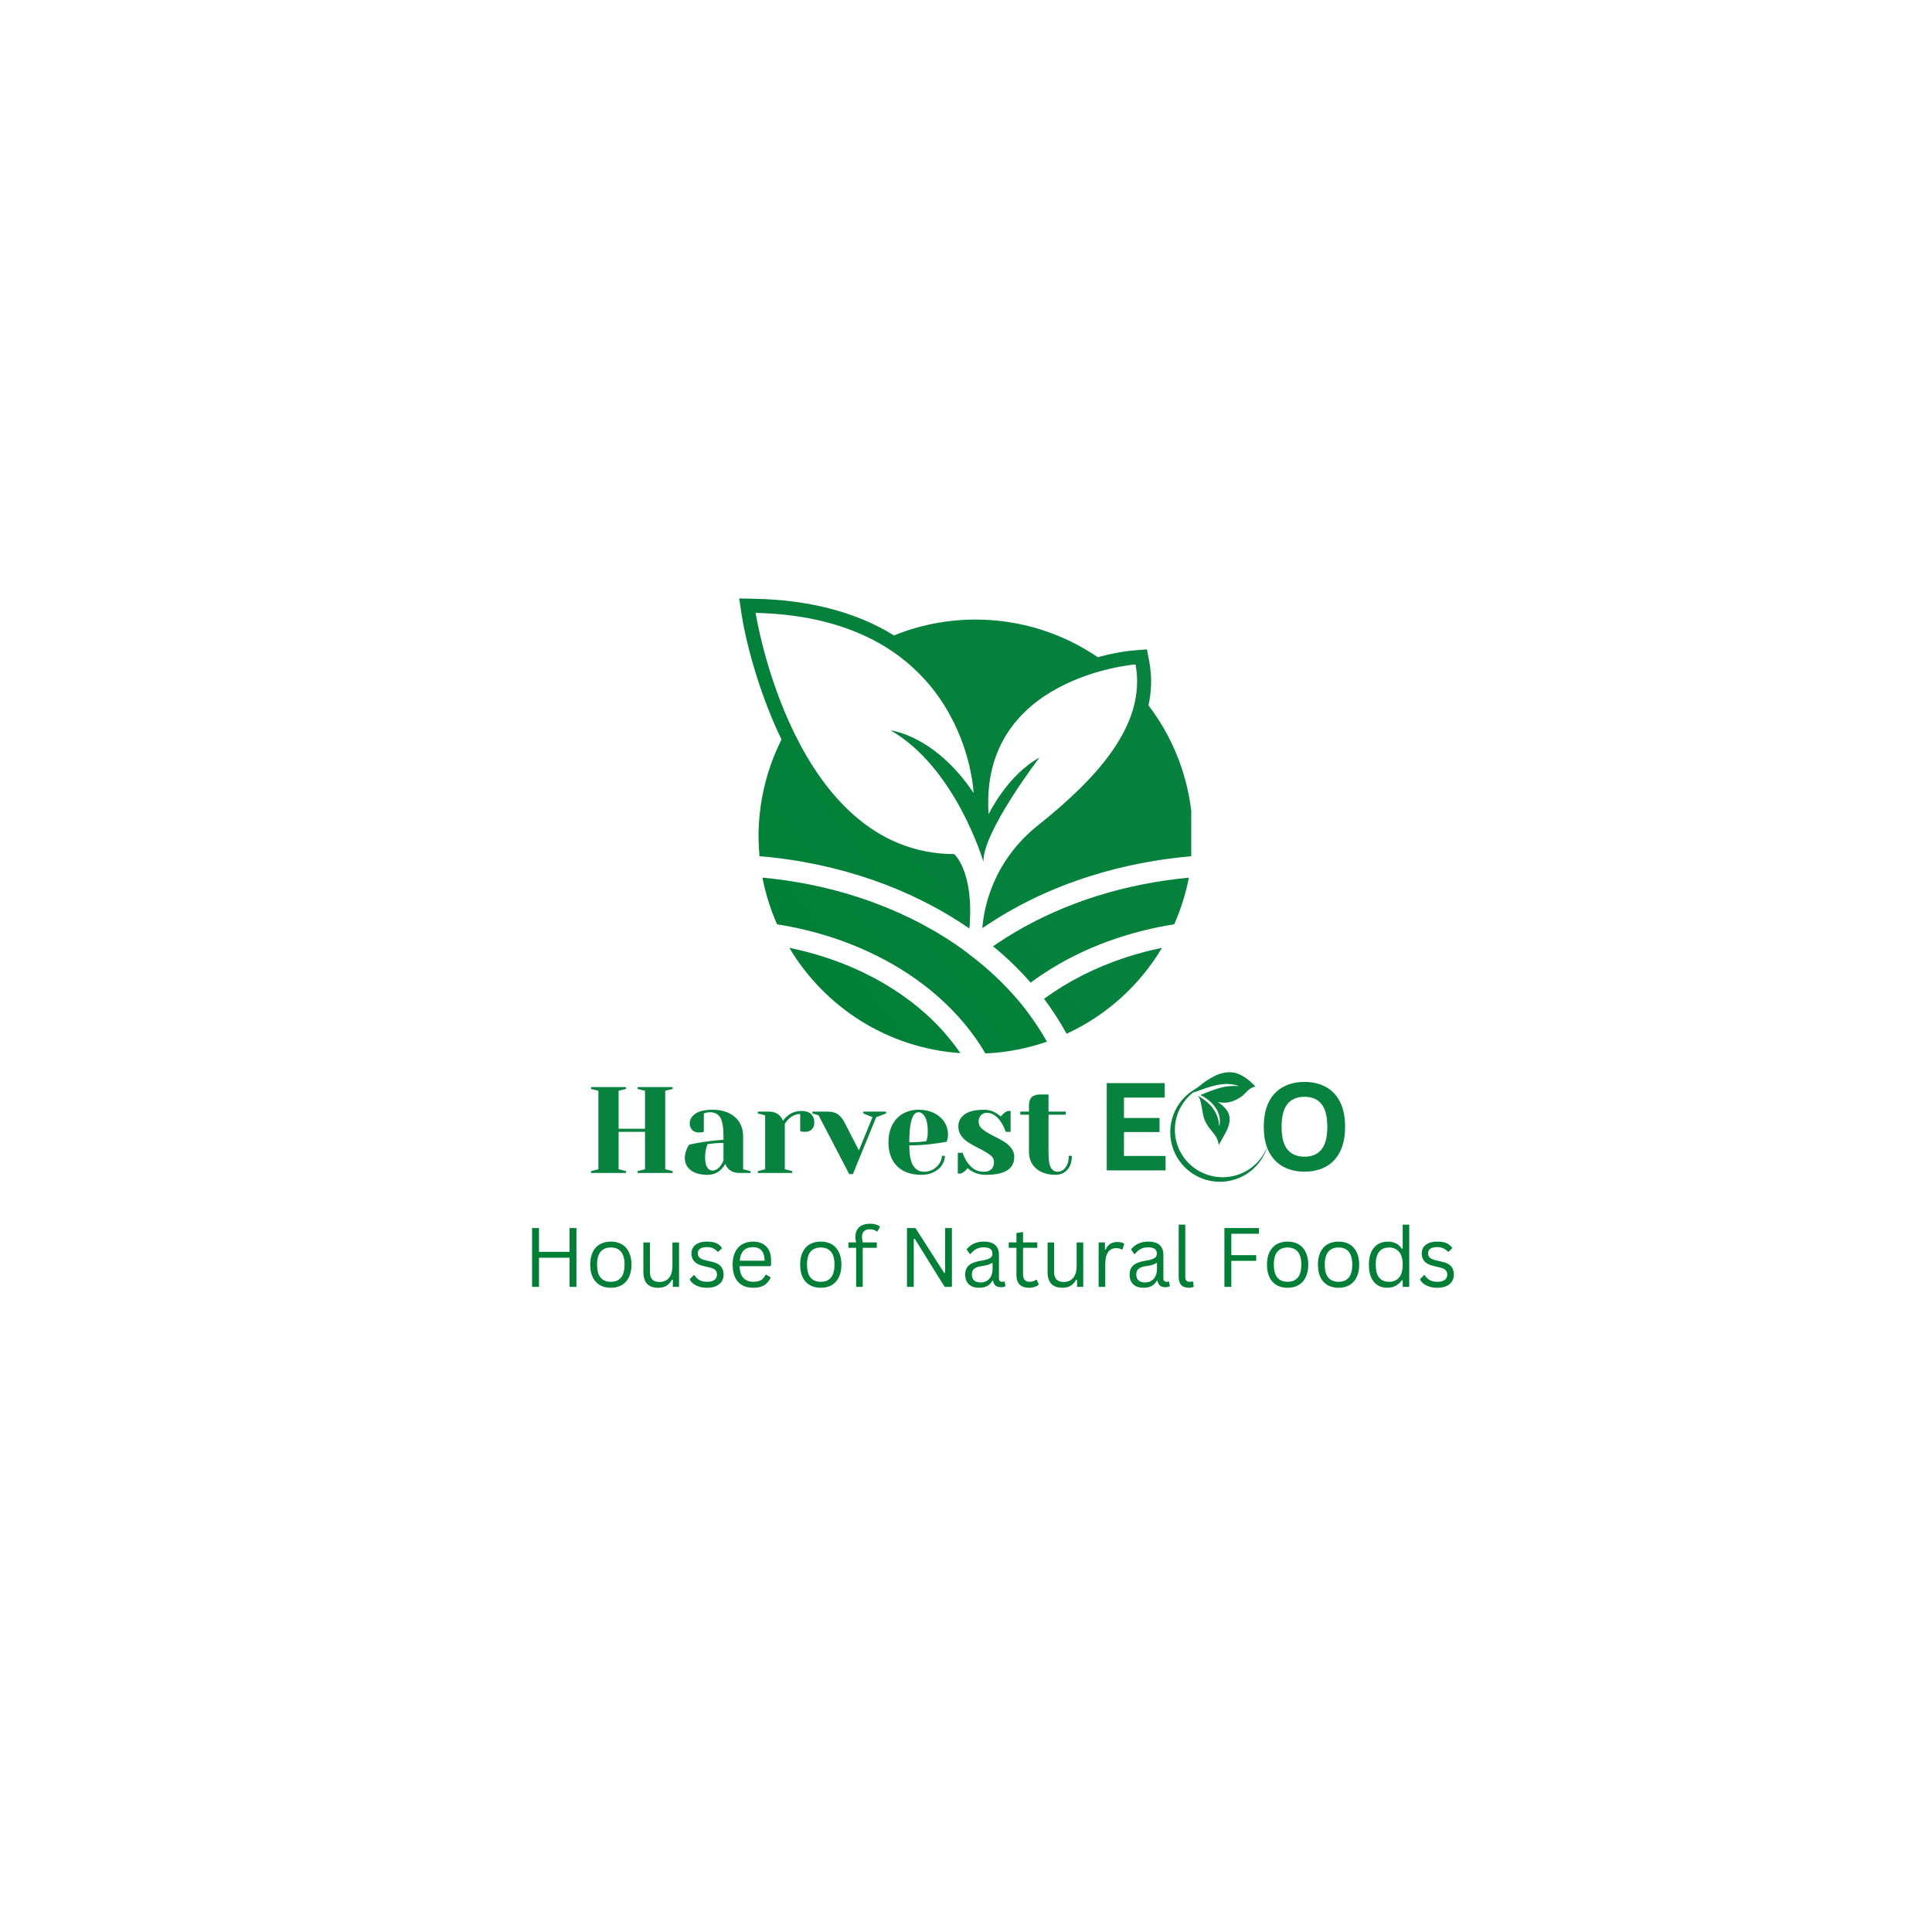 <?xml version="1.0" encoding="UTF-8"?>
<svg data-bbox="-37.5 -37.5 450 450" height="500" viewBox="0 0 375 375" width="500" xmlns="http://www.w3.org/2000/svg" data-type="ugc">
    <g>
        <defs>
            <clipPath id="139aaf08-1089-42ad-baba-b6edd8b1ca0b">
                <path d="M143.473 116.152h87.75v88.5h-87.75Zm0 0"/>
            </clipPath>
            <clipPath id="32daceec-a186-4f35-9517-b2741a2be9dd">
                <path clip-rule="evenodd" d="M225.543 183.973a42.09 42.09 0 0 1-18.516 16.68c-1.273-2.352-2.757-4.598-4.379-6.786 4.54-3.324 9.864-6.054 15.758-8a65.852 65.852 0 0 1 7.137-1.894Zm-36.168-63.715c8.785 0 16.95 2.703 23.707 7.3.648-.163 1.297-.324 1.918-.488 1.648-.351 3.488-.703 5.191-.836l2.434-.191.457 2.406c.543 2.922.434 5.73-.16 8.461a41.895 41.895 0 0 1 8.594 25.465c0 1.297-.078 2.566-.188 3.813-6.867.593-13.46 1.89-19.625 3.835-7.785 2.434-14.867 5.895-21.031 10.137.27-3.62 1.84-12.812 10.785-19.95 11.356-9.054 21.14-19.57 18.95-31.245 0 0-30.329 2.324-28.52 29.086 0 0 3.597-7.57 9.867-11.004 0 0-11.11 14.543-10.867 20.246 0 0-5.325-18.219-18-25.516 0 0 8.539.891 16.082 12.137 0 0-1.242-34.008-42.305-34.953 0 0 7.219 46.71 38.547 46.82 0 0 3.922 3.38 2.945 14.434-11.082-7.649-25.191-12.73-40.734-14.028a43.47 43.47 0 0 1-.192-3.812 42.08 42.08 0 0 1 4.461-18.84c-1.863-3.84-3.406-7.867-4.675-11.812-1.243-3.895-2.407-8.301-3.055-12.356l-.488-3.215 3.273.078c9.649.22 19.031 2.301 26.79 7.11 4.89-2 10.241-3.082 15.839-3.082Zm-2 64.39.754.594c3.625 2.73 6.84 5.758 9.598 9.031l.46.54a56.666 56.666 0 0 1 3.864 5.433l.027.027.082.137.137.215c.105.16.187.324.297.484v.028c.215.351.406.703.62 1.054-3.784 1.297-7.784 2.11-11.948 2.274-2.891-4.922-6.891-9.383-11.786-13.168-7.703-5.918-17.597-10.16-28.652-11.89a42.366 42.366 0 0 1-2.84-9.06c15.219 1.407 28.899 6.598 39.387 14.301Zm-.973 19.762c-14.14-.972-26.332-8.922-33.195-20.437 9.137 1.867 17.3 5.57 23.785 10.57 3.758 2.89 6.922 6.219 9.41 9.867Zm44.36-34.062a42.812 42.812 0 0 1-2.84 9.058c-3.73.594-7.352 1.457-10.785 2.594-6.38 2.082-12.137 5.055-17.086 8.73a60.377 60.377 0 0 0-7.297-7.054c5.89-4.082 12.676-7.406 20.137-9.758 5.625-1.758 11.625-2.973 17.87-3.57Zm0 0"/>
            </clipPath>
            <clipPath id="f006c92a-14cf-4d3b-a7ab-2814e672a3b8">
                <path d="M227.121 208h18.75v21.695h-18.75Zm0 0"/>
            </clipPath>
            <linearGradient id="5c6c8be8-10ea-410f-b06f-698c8ba39830" y2="242.915" gradientUnits="userSpaceOnUse" x2="3433.343" y1="3029.38" gradientTransform="translate(143.474 116.15) scale(.027)" x1="-183.087">
                <stop offset="0" stop-color="#008037"/>
                <stop offset=".125" stop-color="#008037"/>
                <stop offset=".188" stop-color="#008037"/>
                <stop offset=".25" stop-color="#018038"/>
                <stop offset=".313" stop-color="#018039"/>
                <stop offset=".375" stop-color="#028139"/>
                <stop offset=".437" stop-color="#03813A"/>
                <stop offset=".438" stop-color="#03813A"/>
                <stop offset=".5" stop-color="#04813B"/>
                <stop offset=".563" stop-color="#04813B"/>
                <stop offset=".563" stop-color="#05813C"/>
                <stop offset=".625" stop-color="#05813C"/>
                <stop offset=".688" stop-color="#06813D"/>
                <stop offset=".75" stop-color="#06823D"/>
                <stop offset=".813" stop-color="#07823E"/>
                <stop offset=".875" stop-color="#08823F"/>
                <stop offset="1" stop-color="#08823F"/>
            </linearGradient>
        </defs>
        <path fill="#ffffff" d="M412.5-37.5v450h-450v-450h450z"/>
        <path fill="#ffffff" d="M412.5-37.5v450h-450v-450h450z"/>
        <g clip-path="url(#139aaf08-1089-42ad-baba-b6edd8b1ca0b)">
            <g clip-path="url(#32daceec-a186-4f35-9517-b2741a2be9dd)">
                <path d="M143.473 116.152v88.313h87.75v-88.313Zm0 0" fill="url(#5c6c8be8-10ea-410f-b06f-698c8ba39830)"/>
            </g>
        </g>
        <path d="M110.556 242.983v-4.625h1.328v11.422h-1.328v-5.656h-5.938v5.656h-1.344v-11.422h1.344v4.625Zm0 0" fill="#008037"/>
        <path d="M118.568 249.952c-.812 0-1.523-.172-2.125-.516a3.444 3.444 0 0 1-1.39-1.531c-.325-.664-.485-1.477-.485-2.438 0-.945.16-1.753.484-2.421.32-.676.786-1.188 1.391-1.532.602-.343 1.313-.515 2.125-.515.813 0 1.516.172 2.11.515.601.344 1.066.856 1.39 1.532.332.668.5 1.476.5 2.422 0 .96-.168 1.773-.5 2.437-.324.668-.789 1.18-1.39 1.531-.594.344-1.297.516-2.11.516Zm0-1.156c.852 0 1.508-.27 1.969-.813.457-.539.687-1.379.687-2.516 0-1.132-.23-1.972-.687-2.515-.461-.54-1.117-.813-1.969-.813-.867 0-1.527.274-1.984.813-.461.543-.688 1.383-.688 2.516 0 1.136.227 1.976.688 2.515.457.543 1.117.813 1.984.813Zm0 0" fill="#008037"/>
        <path d="M127.77 249.952c-.98 0-1.711-.258-2.188-.781-.469-.52-.703-1.274-.703-2.266v-5.75h1.266v5.719c0 1.304.613 1.953 1.843 1.953.782 0 1.395-.254 1.844-.766.457-.508.688-1.336.688-2.484v-4.422h1.28v8.625h-1.202v-1.36l-.172-.03c-.293.523-.649.913-1.063 1.171-.418.258-.949.39-1.593.39Zm0 0" fill="#008037"/>
        <path d="M137.227 249.952a5.113 5.113 0 0 1-1.515-.219 3.672 3.672 0 0 1-1.172-.594c-.313-.25-.531-.53-.656-.843l.75-.782h.156c.281.43.617.75 1.016.97.394.21.867.312 1.421.312.633 0 1.114-.118 1.438-.36.332-.25.5-.597.5-1.047 0-.332-.102-.609-.297-.828-.2-.226-.523-.394-.969-.5l-1.453-.36c-.781-.187-1.351-.483-1.703-.89-.355-.406-.531-.91-.531-1.515 0-.47.117-.875.36-1.22.238-.343.581-.608 1.03-.796.446-.188.985-.281 1.61-.281.789 0 1.41.11 1.86.328a2.62 2.62 0 0 1 1.077.922l-.718.703h-.157a2.604 2.604 0 0 0-.906-.672c-.324-.145-.71-.219-1.156-.219-.574 0-1.012.106-1.313.313-.304.199-.453.492-.453.875 0 .344.102.625.313.844.219.21.594.382 1.125.515l1.437.344c.75.18 1.29.476 1.625.89.332.407.5.918.5 1.532 0 .511-.12.96-.36 1.344-.241.386-.605.687-1.093.906-.48.219-1.07.328-1.766.328Zm0 0" fill="#008037"/>
        <path d="M149.476 245.764h-5.922c.031 1.043.281 1.809.75 2.297.469.492 1.11.735 1.922.735.613 0 1.11-.11 1.484-.328.375-.22.664-.563.875-1.032h.172l.828.5a3.129 3.129 0 0 1-1.203 1.485c-.555.355-1.273.53-2.156.53-.836 0-1.555-.167-2.156-.5-.594-.331-1.055-.831-1.375-1.5-.325-.663-.485-1.491-.485-2.483 0-.977.164-1.801.5-2.47.344-.675.813-1.175 1.406-1.5.594-.331 1.27-.5 2.032-.5 1.101 0 1.96.313 2.578.938.625.617.937 1.54.937 2.766 0 .48-.011.805-.031.969Zm-1.063-1.062c-.023-.914-.226-1.582-.61-2-.386-.414-.937-.625-1.655-.625-.762 0-1.356.21-1.782.625-.43.418-.687 1.086-.78 2Zm0 0" fill="#008037"/>
        <path d="M159.316 249.952c-.812 0-1.523-.172-2.125-.516a3.444 3.444 0 0 1-1.39-1.531c-.325-.664-.485-1.477-.485-2.438 0-.945.16-1.753.484-2.421.32-.676.786-1.188 1.391-1.532.602-.343 1.313-.515 2.125-.515.813 0 1.516.172 2.11.515.601.344 1.066.856 1.39 1.532.332.668.5 1.476.5 2.422 0 .96-.168 1.773-.5 2.437-.324.668-.789 1.18-1.39 1.531-.594.344-1.297.516-2.11.516Zm0-1.156c.852 0 1.508-.27 1.969-.813.457-.539.687-1.379.687-2.516 0-1.132-.23-1.972-.687-2.515-.461-.54-1.117-.813-1.969-.813-.867 0-1.527.274-1.984.813-.461.543-.688 1.383-.688 2.516 0 1.136.227 1.976.688 2.515.457.543 1.117.813 1.984.813Zm0 0" fill="#008037"/>
        <path d="M166.174 249.78v-7.578h-1.5v-1.047h1.5a4.444 4.444 0 0 1-.14-1.078c0-.55.116-1.02.359-1.406.238-.383.566-.672.984-.86.426-.187.914-.281 1.469-.281.851 0 1.508.188 1.969.563l-.485.89-.172.031c-.336-.27-.773-.406-1.312-.406-.512 0-.899.133-1.156.39-.25.262-.375.634-.375 1.11 0 .305.046.652.14 1.047h2.734v1.047h-2.734v7.578Zm0 0" fill="#008037"/>
        <path d="M177.359 249.78h-1.313v-11.422h1.641l5.578 8.719.188-.031v-8.688h1.312v11.422h-1.406l-5.813-9.344-.187.031Zm0 0" fill="#008037"/>
        <path d="M190.05 249.952c-.855 0-1.523-.223-2-.672-.468-.445-.703-1.082-.703-1.906 0-.508.102-.938.313-1.281.207-.352.531-.641.969-.86.445-.226 1.03-.398 1.75-.516.625-.101 1.097-.218 1.422-.343.32-.133.539-.281.656-.438.113-.164.172-.375.172-.625 0-.383-.137-.68-.407-.89-.273-.207-.703-.313-1.297-.313-.554 0-1.03.11-1.437.328-.398.211-.762.528-1.094.953h-.156l-.625-.875a3.86 3.86 0 0 1 1.39-1.109c.563-.27 1.204-.406 1.923-.406 1.019 0 1.769.226 2.25.672.476.437.718 1.054.718 1.843v4.563c0 .48.203.719.61.719.132 0 .265-.02.39-.063l.11.031.156.875c-.094.063-.219.11-.375.141a1.89 1.89 0 0 1-.469.063c-.48 0-.84-.102-1.078-.313-.242-.207-.398-.516-.469-.922l-.156-.016c-.25.45-.586.79-1 1.016-.418.227-.938.344-1.563.344Zm.282-1.031c.476 0 .89-.11 1.234-.328.352-.22.625-.524.813-.922.187-.407.28-.875.28-1.407v-1.093l-.14-.032c-.199.137-.437.25-.719.344-.273.094-.652.18-1.14.25-.5.063-.902.168-1.203.313-.293.136-.5.312-.625.53a1.582 1.582 0 0 0-.188.798c0 .511.145.898.438 1.156.3.262.719.39 1.25.39Zm0 0" fill="#008037"/>
        <path d="m201.228 248.405.406.922c-.199.2-.464.351-.796.453a3.353 3.353 0 0 1-1.079.172c-1.648 0-2.468-.836-2.468-2.516v-5.234h-1.5v-1.047h1.5v-1.828l1.28-.203v2.031h2.767v1.047h-2.766v5.11c0 .991.426 1.484 1.281 1.484.469 0 .875-.13 1.219-.391Zm0 0" fill="#008037"/>
        <path d="M206.227 249.952c-.98 0-1.711-.258-2.188-.781-.469-.52-.703-1.274-.703-2.266v-5.75h1.266v5.719c0 1.304.613 1.953 1.843 1.953.782 0 1.395-.254 1.844-.766.457-.508.688-1.336.688-2.484v-4.422h1.28v8.625h-1.202v-1.36l-.172-.03c-.293.523-.649.913-1.063 1.171-.418.258-.949.39-1.593.39Zm0 0" fill="#008037"/>
        <path d="M213.248 249.78v-8.625h1.219v1.36l.156.03c.406-.976 1.16-1.468 2.266-1.468.593 0 1.035.11 1.328.328l-.328 1.078-.157.031a2.326 2.326 0 0 0-1.062-.25c-.688 0-1.219.262-1.594.782-.367.511-.547 1.343-.547 2.5v4.234Zm0 0" fill="#008037"/>
        <path d="M221.964 249.952c-.855 0-1.523-.223-2-.672-.468-.445-.703-1.082-.703-1.906 0-.508.102-.938.313-1.281.207-.352.531-.641.969-.86.445-.226 1.03-.398 1.75-.516.625-.101 1.097-.218 1.421-.343.32-.133.54-.281.657-.438.113-.164.172-.375.172-.625 0-.383-.137-.68-.407-.89-.273-.207-.703-.313-1.297-.313-.554 0-1.03.11-1.437.328-.398.211-.762.528-1.094.953h-.156l-.625-.875a3.86 3.86 0 0 1 1.39-1.109c.563-.27 1.204-.406 1.922-.406 1.02 0 1.77.226 2.25.672.477.437.72 1.054.72 1.843v4.563c0 .48.202.719.609.719.132 0 .265-.02.39-.063l.11.031.156.875c-.094.063-.219.11-.375.141a1.89 1.89 0 0 1-.469.063c-.48 0-.84-.102-1.078-.313-.242-.207-.398-.516-.469-.922l-.156-.016c-.25.45-.586.79-1 1.016-.418.227-.938.344-1.563.344Zm.282-1.031c.476 0 .89-.11 1.234-.328.352-.22.625-.524.813-.922.187-.407.28-.875.28-1.407v-1.093l-.14-.032c-.199.137-.437.25-.719.344-.273.094-.652.18-1.14.25-.5.063-.902.168-1.203.313-.293.136-.5.312-.625.53a1.582 1.582 0 0 0-.188.798c0 .511.145.898.438 1.156.3.262.718.39 1.25.39Zm0 0" fill="#008037"/>
        <path d="M230.751 249.952c-.617 0-1.101-.172-1.453-.516-.343-.351-.515-.875-.515-1.562v-10.172h1.281v10.078c0 .367.066.625.203.781.133.156.348.235.64.235.177 0 .36-.024.548-.078l.109.03.14 1c-.093.063-.23.11-.406.141a2.36 2.36 0 0 1-.547.063Zm0 0" fill="#008037"/>
        <path d="M244.36 238.358v1.11H239v4.156h4.828v1.11H239v5.046h-1.344v-11.422Zm0 0" fill="#008037"/>
        <path d="M249.927 249.952c-.812 0-1.523-.172-2.125-.516a3.444 3.444 0 0 1-1.39-1.531c-.325-.664-.485-1.477-.485-2.438 0-.945.16-1.753.484-2.421.32-.676.786-1.188 1.391-1.532.602-.343 1.313-.515 2.125-.515.813 0 1.516.172 2.11.515.601.344 1.066.856 1.39 1.532.332.668.5 1.476.5 2.422 0 .96-.168 1.773-.5 2.437-.324.668-.789 1.18-1.39 1.531-.594.344-1.297.516-2.11.516Zm0-1.156c.852 0 1.508-.27 1.969-.813.457-.539.687-1.379.687-2.516 0-1.132-.23-1.972-.687-2.515-.461-.54-1.117-.813-1.969-.813-.867 0-1.527.274-1.984.813-.461.543-.688 1.383-.688 2.516 0 1.136.227 1.976.688 2.515.457.543 1.117.813 1.984.813Zm0 0" fill="#008037"/>
        <path d="M259.815 249.952c-.812 0-1.523-.172-2.125-.516a3.444 3.444 0 0 1-1.39-1.531c-.325-.664-.485-1.477-.485-2.438 0-.945.16-1.753.484-2.421.32-.676.786-1.188 1.391-1.532.602-.343 1.313-.515 2.125-.515.813 0 1.516.172 2.11.515.601.344 1.066.856 1.39 1.532.332.668.5 1.476.5 2.422 0 .96-.168 1.773-.5 2.437-.324.668-.789 1.18-1.39 1.531-.594.344-1.297.516-2.11.516Zm0-1.156c.852 0 1.508-.27 1.969-.813.457-.539.687-1.379.687-2.516 0-1.132-.23-1.972-.687-2.515-.461-.54-1.117-.813-1.969-.813-.867 0-1.527.274-1.984.813-.461.543-.688 1.383-.688 2.516 0 1.136.227 1.976.688 2.515.457.543 1.117.813 1.984.813Zm0 0" fill="#008037"/>
        <path d="M269.219 249.952c-.688 0-1.297-.168-1.828-.5-.532-.332-.95-.832-1.25-1.5-.293-.664-.438-1.492-.438-2.484 0-.977.156-1.801.469-2.47.312-.675.738-1.175 1.281-1.5.55-.331 1.192-.5 1.922-.5.57 0 1.086.11 1.547.329.457.21.848.562 1.172 1.062l.172-.03v-4.657h1.265v12.078h-1.265v-1.266l-.172-.03c-.281.429-.664.78-1.14 1.062-.481.27-1.06.406-1.735.406Zm.406-1.156c.8 0 1.441-.27 1.922-.813.476-.55.719-1.39.719-2.516 0-1.125-.243-1.957-.72-2.5-.48-.55-1.12-.828-1.921-.828-.836 0-1.477.274-1.922.813-.45.531-.672 1.371-.672 2.516 0 2.218.864 3.328 2.594 3.328Zm0 0" fill="#008037"/>
        <path d="M278.974 249.952a5.113 5.113 0 0 1-1.515-.219 3.672 3.672 0 0 1-1.172-.594c-.313-.25-.531-.53-.656-.843l.75-.782h.156c.281.43.617.75 1.016.97.394.21.867.312 1.421.312.633 0 1.114-.118 1.438-.36.332-.25.5-.597.5-1.047 0-.332-.102-.609-.297-.828-.2-.226-.523-.394-.969-.5l-1.453-.36c-.781-.187-1.351-.483-1.703-.89-.355-.406-.531-.91-.531-1.515 0-.47.117-.875.36-1.22.238-.343.581-.608 1.03-.796.446-.188.985-.281 1.61-.281.789 0 1.41.11 1.86.328a2.62 2.62 0 0 1 1.077.922l-.718.703h-.157a2.604 2.604 0 0 0-.906-.672c-.324-.145-.71-.219-1.156-.219-.574 0-1.012.106-1.313.313-.304.199-.453.492-.453.875 0 .344.102.625.313.844.219.21.594.382 1.125.515l1.437.344c.75.18 1.29.476 1.625.89.332.407.5.918.5 1.532 0 .511-.12.96-.36 1.344-.241.386-.605.687-1.093.906-.48.219-1.07.328-1.766.328Zm0 0" fill="#008037"/>
        <path d="M114.713 227.67v-.36l1.437-.359v-15.234l-1.438-.36v-.359h6.797v.36l-1.437.359v7.375h5.125v-7.375l-1.438-.36v-.359h6.797v.36l-1.437.359v15.234l1.437.36v.359h-6.797v-.36l1.438-.359v-7.265h-5.125v7.265l1.437.36v.359Zm0 0" fill="#08823f"/>
        <path d="M137.333 228.03c-1.406 0-2.496-.305-3.266-.907-.762-.601-1.14-1.375-1.14-2.312a4.4 4.4 0 0 1 .406-1.829 3.43 3.43 0 0 1 .437-.796 28.733 28.733 0 0 1 2.11-.422c1.718-.282 3.234-.453 4.547-.516v-.719c0-1.757-.215-2.972-.641-3.64-.43-.664-1.086-1-1.969-1-.336 0-.621.039-.86.11l-.343.124v3.563l-.297.078c-.262.031-.48.047-.656.047-.531 0-.965-.16-1.297-.485-.324-.32-.484-.754-.484-1.297 0-.726.367-1.347 1.109-1.859.738-.508 1.836-.766 3.297-.766 1.238 0 2.305.22 3.203.657.895.437 1.578 1.043 2.047 1.812.469.774.703 1.656.703 2.656v6.422l1.438.36v.359h-2.157c-.949 0-1.683-.29-2.203-.875a2.38 2.38 0 0 1-.531-.906c-.219.398-.48.75-.781 1.062-.72.719-1.61 1.078-2.672 1.078Zm.953-.829c.582 0 1.113-.316 1.594-.953.175-.238.359-.555.547-.953v-3.453c-.731 0-1.43.039-2.094.11-.492.062-.824.105-1 .124a6.974 6.974 0 0 0-.469 2.5c0 .887.129 1.547.39 1.985.27.43.614.64 1.032.64Zm0 0" fill="#08823f"/>
        <path d="m147.096 227.31 1.422-.359v-10.469l-1.422-.359v-.36h2.14c.938 0 1.677.305 2.22.907.207.242.378.531.515.875a4.73 4.73 0 0 1 .89-.953c.79-.633 1.677-.953 2.657-.953.844 0 1.473.199 1.89.593.426.387.641.946.641 1.672 0 .543-.164.977-.484 1.297-.324.324-.758.485-1.297.485-.23 0-.453-.016-.672-.047l-.281-.063v-3.344c-.813 0-1.555.32-2.219.954a5.93 5.93 0 0 0-.766.953v8.812l1.438.36v.359h-6.672Zm0 0" fill="#08823f"/>
        <path d="m158.885 216.482-1.188-.359v-.36h2.969c.82 0 1.473.173 1.953.516.488.344.91.852 1.266 1.516l2.828 5.5 2.64-6.453-1.78-.719v-.36h4.405v.36l-1.906.719-4.531 11.062h-.703Zm0 0" fill="#08823f"/>
        <path d="M178.874 228.03c-2.031 0-3.61-.555-4.734-1.673-1.125-1.125-1.688-2.671-1.688-4.64 0-1.281.242-2.395.734-3.344.489-.957 1.176-1.691 2.063-2.203.883-.508 1.895-.766 3.031-.766 1.145 0 2.149.215 3.016.641.863.43 1.531 1.008 2 1.734.469.72.703 1.516.703 2.391 0 .398-.043.734-.125 1.016l-.11.406c-.687.148-1.43.265-2.218.36a35.264 35.264 0 0 1-5.047.359c0 1.843.254 3.164.766 3.953.507.781 1.207 1.172 2.093 1.172a3.51 3.51 0 0 0 1.72-.438c.53-.3.952-.691 1.265-1.172.312-.488.469-.984.469-1.484h.593c0 .637-.195 1.242-.578 1.812-.375.563-.906 1.016-1.594 1.36-.68.343-1.464.515-2.359.515Zm-2.375-6.313c1.02 0 1.848-.04 2.484-.125.258-.008.54-.047.844-.11.02-.082.063-.257.125-.53.082-.395.125-.817.125-1.266 0-1.313-.18-2.27-.531-2.875-.344-.614-.766-.922-1.266-.922-1.187 0-1.781 1.945-1.781 5.828Zm0 0" fill="#08823f"/>
        <path d="M191.379 228.03c-.98 0-1.86-.215-2.64-.641-.387-.207-.696-.43-.923-.672a3.106 3.106 0 0 1-.843.812c-.149.094-.305.18-.47.266h-.593v-4.047h.953c.196.668.492 1.281.89 1.844.845 1.23 1.895 1.844 3.157 1.844.664 0 1.164-.16 1.5-.485.344-.332.516-.804.516-1.422 0-.52-.235-.957-.703-1.312-.47-.363-1.204-.805-2.204-1.328a21.721 21.721 0 0 1-2.078-1.157 5.113 5.113 0 0 1-1.359-1.28c-.375-.52-.563-1.13-.563-1.829 0-.957.407-1.734 1.22-2.328.82-.594 2.081-.89 3.78-.89.844 0 1.625.226 2.344.671.344.211.645.422.906.64.196-.28.473-.55.829-.812.27-.156.425-.242.468-.265h.594v4.047h-.953a8.246 8.246 0 0 0-.875-1.829c-.793-1.238-1.734-1.859-2.828-1.859-.43 0-.793.164-1.094.484-.305.313-.453.711-.453 1.188 0 .605.25 1.11.75 1.516.508.406 1.281.87 2.313 1.39.843.43 1.515.805 2.015 1.125.5.324.926.727 1.281 1.203a2.7 2.7 0 0 1 .547 1.672c0 2.305-1.828 3.453-5.484 3.453Zm0 0" fill="#08823f"/>
        <path d="M204.829 228.03c-1.043 0-1.95-.188-2.72-.563-.773-.383-1.366-.91-1.78-1.578-.407-.664-.61-1.422-.61-2.266v-7.266h-1.672v-.593h1.672v-1.188c0-1.426.711-2.14 2.14-2.14h1.657v3.328h3.344v.593h-3.344v7.266c0 1.461.149 2.461.453 3 .301.543.75.813 1.344.813.57 0 1.07-.274 1.5-.829.426-.562.64-1.316.64-2.265h.594c0 1.168-.297 2.074-.89 2.719-.586.644-1.36.968-2.328.968Zm0 0" fill="#08823f"/>
        <path d="M218.16 219.73v4.641h8.079v2.797h-11.422V210.23h11.25v2.813h-7.906v3.953h6.906v2.734Zm0 0" fill="#08823f"/>
        <path d="M253.207 227.418c-1.554 0-2.921-.316-4.109-.953-1.188-.633-2.121-1.602-2.797-2.906-.668-1.301-1-2.922-1-4.86 0-1.937.332-3.554 1-4.86.676-1.3 1.61-2.265 2.797-2.89 1.188-.633 2.555-.953 4.11-.953 1.55 0 2.913.32 4.093.953 1.188.625 2.113 1.59 2.781 2.89.664 1.306 1 2.923 1 4.86 0 1.938-.336 3.563-1 4.875-.668 1.305-1.593 2.274-2.78 2.906-1.18.626-2.544.938-4.095.938Zm0-2.906c1.438 0 2.532-.461 3.282-1.39.757-.927 1.14-2.4 1.14-4.423 0-2.02-.383-3.492-1.14-4.422-.75-.925-1.844-1.39-3.282-1.39-1.449 0-2.554.465-3.312 1.39-.762.93-1.14 2.403-1.14 4.422 0 2.024.378 3.496 1.14 4.422.758.93 1.863 1.39 3.312 1.39Zm0 0" fill="#08823f"/>
        <g clip-path="url(#f006c92a-14cf-4d3b-a7ab-2814e672a3b8)">
            <path d="M237.309 228.496c-5.114 0-9.262-4.117-9.262-9.2a9.162 9.162 0 0 1 3.582-7.265c.8-.21 1.59-.539 2.434-.832.851-.273 1.699-.52 2.519-.656 1.645-.313 3.098-.055 3.887.285a9.971 9.971 0 0 0-3.742.356c-.762.207-1.559.504-2.387.816-.438.176-.899.375-1.375.555.168.074.336.152.5.226.055.031.11.063.164.098.848.516 1.516 1.105 2 1.707.168.238.344.469.496.707.168.289.3.574.395.844.382 1.07.273 1.96.105 2.468-.027-.566-.11-1.476-.613-2.503-.485-1.024-1.446-2.153-2.864-3.028-.28-.176-.539-.32-.761-.441.097.094.218.187.27.262.284.41.394.949.488 1.406.27 1.183.304 2.59 1.003 3.746.043.086.09.168.137.246.258.426.563.805.848 1.156.39.492.785.946 1.039 1.465.207.422.3.887.402 1.313.48-.856.946-1.68 1.395-2.532.781-1.465 1.07-3.101-.008-4.398a6.23 6.23 0 0 0-1.402-1.277l-.227-.141c.824.187 1.691.223 2.602-.04a7.261 7.261 0 0 0 2.082-1.034c.617-.465 1.113-1.18 1.773-1.57.16-.098.797-.407.961-.278-.477-.46-.926-.93-1.414-1.328-.809-.645-1.781-1.211-2.766-1.422-1.355-.262-2.867.09-4.242.879-.754.406-1.523.906-2.172 1.434-.363.285-.703.59-1.113.82-.012.008-.023.02-.035.027l-.059.047a9.63 9.63 0 0 0-4.8 8.336c0 5.316 4.312 9.629 9.628 9.629 4.438 0 8.176-3 9.293-7.082a9.264 9.264 0 0 1-8.761 6.2" fill="#08823f"/>
        </g>
    </g>
</svg>

